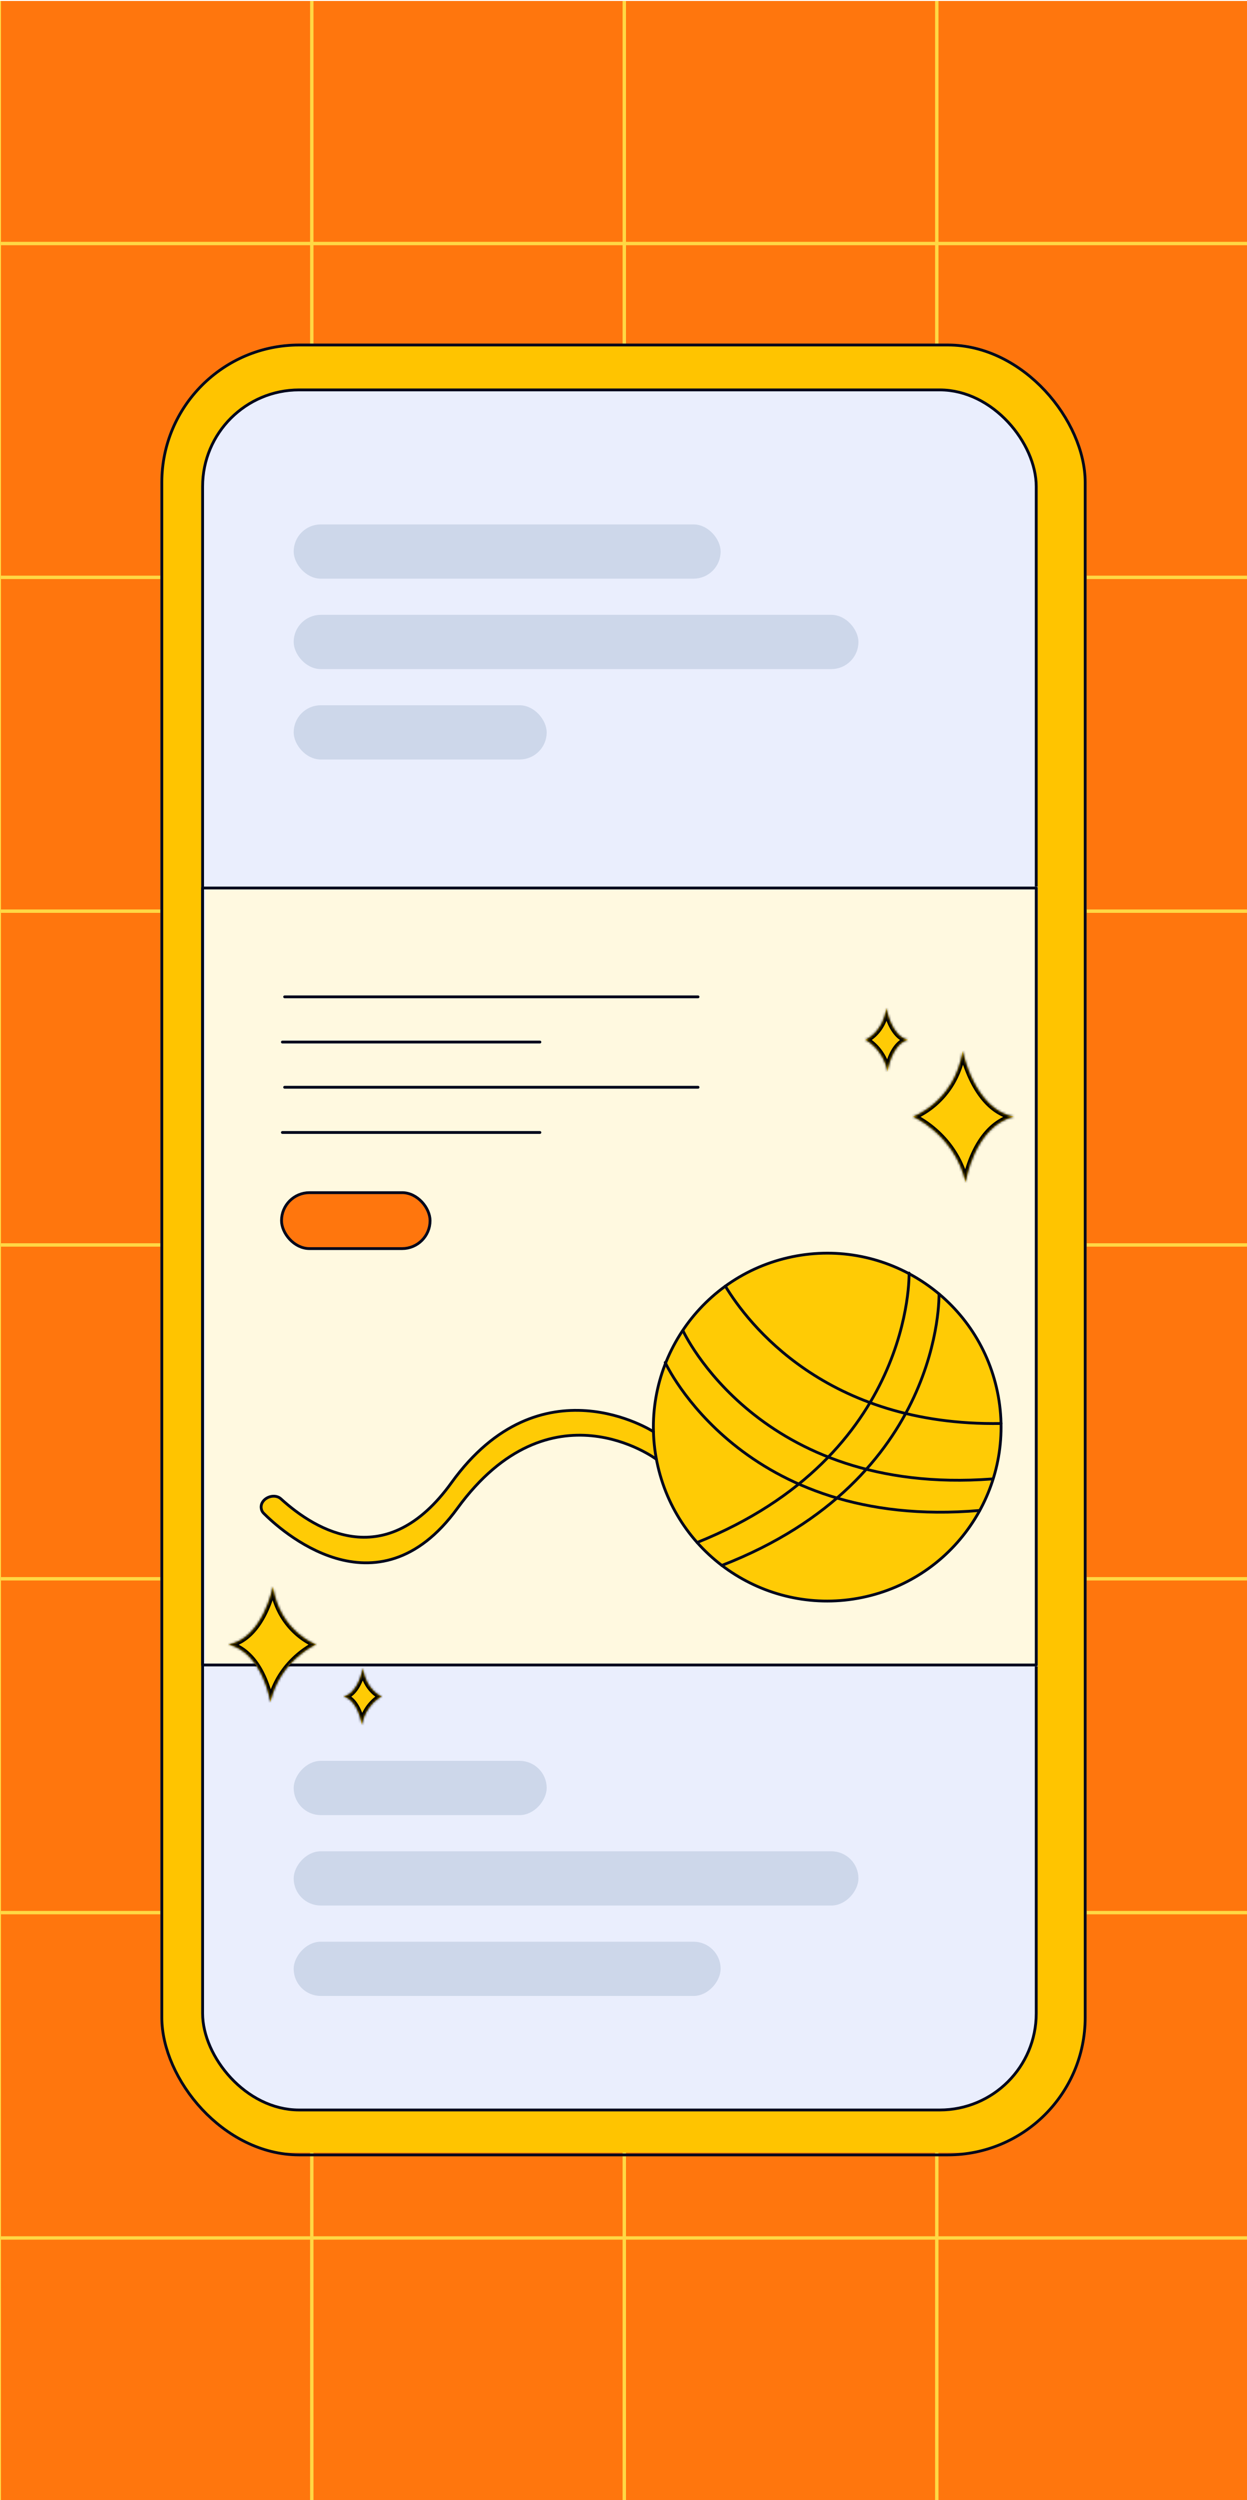 <svg xmlns="http://www.w3.org/2000/svg" width="552" height="1106" fill="none"><rect width="100%" height="100%" fill="#333333" stroke="none"/><g clip-path="url(#a)"><path fill="#fff" d="M0 0h552v1106H0z"/><g clip-path="url(#b)"><path fill="#FF760D" d="M971 .434v1394.54H-4.804V.434z"/><path stroke="#FFD844" stroke-width="1.5" d="M276.35-68.734V1995.04M414.682-68.734V1995.04M138.017-68.734V1995.04M-.315-68.734-.316 1995.04M1036.43 550.766H-17.505M1036.43 255.422H-17.505M1036.43 403.094H-17.505M1036.43 107.738H-17.505M1036.43 990.074H-17.505M1036.43 846.133H-17.505M1036.43 698.453H-17.505"/></g><g clip-path="url(#c)"><g clip-path="url(#d)"><path fill="#FFC400" d="M842.621 152.273h-1140.59v800.023h1140.59V152.273Z"/><path fill="#FFF9E0" d="m207.865 375.815 43.539.219h194.627c.649 0-3.899-19.28-4.549-20.923-2.816-7.011-7.365-13.365-13.214-18.185-12.996-10.516-27.293-9.64-42.781-7.887 3.899-.438-11.697-15.117-13.538-16.542-7.798-6.134-17.654-9.53-27.402-9.968-9.422-.438-18.953 1.533-27.509 5.477-4.333 1.972-8.557 4.382-12.347 7.23-1.733 1.315-3.358 2.629-5.091 3.834-.325.219-4.224 2.958-2.816 3.287-14.404-3.396-30.109-5.587-44.622-2.629-25.885 5.258-45.489 29.577-49.496 55.977h5.307l-.108.11ZM207.865 703.795l43.539.219h194.627c.649 0-3.899-19.28-4.549-20.923-2.816-7.011-7.365-13.364-13.214-18.184-12.996-10.517-27.293-9.64-42.781-7.888 3.899-.438-11.697-15.117-13.538-16.541-7.798-6.135-17.654-9.531-27.402-9.969-9.422-.438-18.953 1.534-27.509 5.478-4.333 1.971-8.557 4.381-12.347 7.23-1.733 1.314-3.358 2.629-5.091 3.834-.325.219-4.224 2.957-2.816 3.286-14.404-3.396-30.109-5.587-44.622-2.629-25.885 5.258-45.489 29.577-49.496 55.978h5.307l-.108.109ZM289.906 534.225l-26.857.134H142.997c-.401 0 2.405-11.77 2.806-12.773 1.737-4.28 4.543-8.159 8.15-11.101 8.017-6.42 16.836-5.885 26.389-4.815-2.405-.268 7.215-9.229 8.351-10.098 4.81-3.745 10.889-5.819 16.902-6.086 5.812-.268 11.691.936 16.969 3.344 2.672 1.203 5.278 2.675 7.616 4.413 1.069.803 2.071 1.605 3.14 2.341.201.134 2.606 1.806 1.737 2.006 8.885-2.073 18.572-3.41 27.524-1.605 15.967 3.21 28.059 18.056 30.531 34.173h-3.273l.067.067ZM289.906 853.006l-26.857.134H142.997c-.401 0 2.405-11.77 2.806-12.773 1.737-4.28 4.543-8.159 8.15-11.101 8.017-6.42 16.836-5.885 26.389-4.815-2.405-.268 7.215-9.229 8.351-10.098 4.81-3.745 10.889-5.818 16.902-6.086 5.812-.267 11.691.936 16.969 3.344 2.672 1.204 5.278 2.675 7.616 4.414 1.069.802 2.071 1.605 3.14 2.34.201.134 2.606 1.806 1.737 2.006 8.885-2.073 18.572-3.41 27.524-1.605 15.967 3.21 28.059 18.057 30.531 34.174h-3.273l.067.066Z"/></g><rect width="369.014" height="760.953" x="89.686" y="172.492" fill="#EAEEFD" stroke="#00081C" stroke-width="1.25" rx="42.723"/><rect width="189" height="24" x="130" y="232" fill="#CDD7EA" rx="12"/><rect width="189" height="24" fill="#CDD7EA" rx="12" transform="matrix(1 0 0 -1 130 883)"/><rect width="250" height="24" x="130" y="272" fill="#CDD7EA" rx="12"/><rect width="250" height="24" fill="#CDD7EA" rx="12" transform="matrix(1 0 0 -1 130 843)"/><rect width="112" height="24" x="130" y="312" fill="#CDD7EA" rx="12"/><rect width="112" height="24" fill="#CDD7EA" rx="12" transform="matrix(1 0 0 -1 130 803)"/><g clip-path="url(#e)"><path fill="#FFF9E0" d="M459.326 392.223H90.868v344.978h368.458V392.223Z"/><path fill="#FFCB05" d="M383.583 706.292c-41.391 9.611-82.737-16.152-92.347-57.544-9.611-41.391 16.152-82.736 57.544-92.346 41.391-9.611 82.736 16.152 92.346 57.543 9.611 41.391-16.152 82.736-57.543 92.347Z"/><path fill="#FFCB05" d="M290.491 645.536s-46.799-34.855-88.048 21.778c-35.794 49.149-79.005 8.943-85.762 2.117-.617-.623-.959-1.412-1.057-2.284-.473-4.214 5.595-6.914 8.732-4.062 15.731 14.301 46.734 32.79 75.474-7.12 39.531-54.9 89.456-22.584 89.456-22.584"/><path stroke="#00081C" stroke-linecap="round" stroke-linejoin="round" stroke-width="1.25" d="M383.583 706.292c-41.391 9.611-82.737-16.152-92.347-57.544-9.611-41.391 16.152-82.736 57.544-92.346 41.391-9.611 82.736 16.152 92.346 57.543 9.611 41.391-16.152 82.736-57.543 92.347Z"/><path stroke="#00081C" stroke-linecap="round" stroke-linejoin="round" stroke-width="1.25" d="M415.664 572.434s2.282 81.931-96.143 120.105"/><path stroke="#00081C" stroke-linecap="round" stroke-linejoin="round" stroke-width="1.25" d="M402.417 563.195s2.242 80.629-93.819 119.194"/><path stroke="#00081C" stroke-linecap="round" stroke-linejoin="round" stroke-width="1.25" d="M294.458 602.763s34.052 74.554 139.228 65.454"/><path stroke="#00081C" stroke-linecap="round" stroke-linejoin="round" stroke-width="1.25" d="M302.301 588.63s33.515 73.368 136.741 65.66M321.085 568.995c9.722 16.08 44.369 62.04 122.028 60.75M290.491 645.536s-46.799-34.855-88.048 21.778c-35.794 49.149-79.005 8.943-85.762 2.117-.617-.623-.959-1.412-1.057-2.284v0c-.473-4.214 5.595-6.914 8.732-4.062 15.731 14.301 46.734 32.79 75.474-7.12 39.531-54.9 89.456-22.584 89.456-22.584"/></g><path stroke="#00081C" stroke-linecap="round" stroke-linejoin="round" stroke-width="1.25" d="M125 501h114M125 461h114M126 481h183M126 441h183"/><rect width="65.75" height="24.75" x="124.625" y="527.625" fill="#FF760D" stroke="#00081C" stroke-width="1.25" rx="12.375"/><path stroke="#00081C" stroke-linecap="round" stroke-linejoin="round" stroke-width="1.25" d="M89.688 736.576V392.848h369.014v343.728H89.688Z"/><mask id="f" fill="#fff"><path d="M152 750.478c6.709 1.862 8.145 12.522 8.145 12.522 1.915-9.162 8.855-12.522 8.855-12.522v.044s-6.94-2.727-8.368-12.522c0 0-1.963 11.176-8.632 12.522"/></mask><path fill="#FFCB05" d="M152 750.478c6.709 1.862 8.145 12.522 8.145 12.522 1.915-9.162 8.855-12.522 8.855-12.522v.044s-6.94-2.727-8.368-12.522c0 0-1.963 11.176-8.632 12.522"/><path fill="#000" d="m160.145 763 1.468.307-2.955-.107 1.487-.2ZM169 750.478l-.654-1.35 2.154-1.043v2.393H169Zm0 .044h1.5v2.201l-2.049-.805.549-1.396ZM160.632 738l-1.478-.259 2.962.043-1.484.216Zm-8.231 11.032c4.054 1.126 6.334 4.833 7.574 7.832a26.912 26.912 0 0 1 1.635 5.786l.015.105.005.03.001.009v.005c.001 0 .001.001-1.486.201-1.487.2-1.487.201-1.486.201v.001l-.001-.002-.002-.016-.011-.075a20.736 20.736 0 0 0-.29-1.464 23.854 23.854 0 0 0-1.153-3.635c-1.155-2.795-2.948-5.35-5.603-6.087l.802-2.891Zm6.276 13.661c1.027-4.917 3.412-8.298 5.55-10.448a18.913 18.913 0 0 1 2.821-2.343c.375-.253.686-.44.91-.567.112-.063.202-.112.268-.146l.08-.041.025-.013.009-.004.004-.002.001-.001.655 1.35c.654 1.35.654 1.35.655 1.349h.001l.001-.001.002-.001-.005.003-.037.019a10.851 10.851 0 0 0-.894.543 15.929 15.929 0 0 0-2.369 1.971c-1.81 1.82-3.854 4.701-4.741 8.946l-2.936-.614Zm11.823-12.215v.044h-3v-.044h3Zm-1.5.044-.55 1.396-.002-.001-.004-.002-.01-.004-.028-.011a6.158 6.158 0 0 1-.363-.165 11.436 11.436 0 0 1-.928-.51 15.158 15.158 0 0 1-2.822-2.228c-2.121-2.113-4.381-5.533-5.146-10.781l2.969-.432c.663 4.547 2.588 7.388 4.294 9.088.86.856 1.674 1.432 2.262 1.789.293.178.529.301.683.376.077.038.134.063.167.078l.032.013.002.001-.002-.001-.003-.001h-.001c-.001 0-.001-.001-.55 1.395ZM160.632 738l1.477.26v.002l-.001.003-.002.009-.005.031-.021.108a26.946 26.946 0 0 1-.411 1.745 29.039 29.039 0 0 1-1.483 4.211c-1.354 3.028-3.784 6.795-7.889 7.624l-.594-2.941c2.564-.517 4.45-3.011 5.744-5.908a25.865 25.865 0 0 0 1.325-3.767c.137-.507.234-.924.296-1.211.031-.144.053-.254.068-.327a4.971 4.971 0 0 0 .018-.097v-.003.001l1.478.26Z" mask="url(#f)"/><mask id="g" fill="#fff"><path d="M101 727.455c15.391 3.8 18.686 25.545 18.686 25.545C124.078 734.309 140 727.455 140 727.455v.09s-15.922-5.563-19.198-25.545c0 0-4.502 22.8-19.802 25.545"/></mask><path fill="#FFCB05" d="M101 727.455c15.391 3.8 18.686 25.545 18.686 25.545C124.078 734.309 140 727.455 140 727.455v.09s-15.922-5.563-19.198-25.545c0 0-4.502 22.8-19.802 25.545"/><path fill="#000" d="m119.686 753 1.46.343-2.943-.118 1.483-.225ZM140 727.455l-.593-1.378 2.093-.901v2.279H140Zm0 .09h1.5v2.114l-1.995-.698.495-1.416ZM120.802 702l-1.472-.291 2.952.048-1.48.243Zm-19.442 23.998c8.356 2.063 13.297 8.96 16.115 15.022 1.421 3.058 2.341 5.985 2.906 8.143.284 1.081.479 1.974.604 2.602a28.62 28.62 0 0 1 .18.987l.002.015.001.005v.002c.001.001.001.001-1.482.226l-1.483.225v.001l-.001-.001-.001-.008a1.095 1.095 0 0 0-.006-.039l-.028-.166a30.522 30.522 0 0 0-.124-.66 41.88 41.88 0 0 0-.564-2.429c-.533-2.038-1.399-4.786-2.725-7.639-2.677-5.76-7.079-11.636-14.114-13.373l.72-2.913Zm16.865 26.659c2.284-9.716 7.567-16.357 12.265-20.557a40.844 40.844 0 0 1 6.183-4.569 30.88 30.88 0 0 1 1.959-1.085c.236-.119.424-.209.555-.27l.155-.07.044-.02.013-.006.005-.002.001-.001c.001 0 .002 0 .595 1.378l.594 1.377h.001v-.001l-.004.002a.361.361 0 0 1-.024.011l-.114.052a14.45 14.45 0 0 0-.47.229c-.415.209-1.022.532-1.769.98a37.823 37.823 0 0 0-5.724 4.231c-4.362 3.9-9.235 10.032-11.344 19.007l-2.921-.686Zm23.275-25.202v.09h-3v-.09h3Zm-1.5.09-.496 1.416-.002-.001-.006-.002-.014-.005-.046-.017a16.935 16.935 0 0 1-.722-.292 25.65 25.65 0 0 1-1.966-.96 32.847 32.847 0 0 1-6.113-4.295c-4.605-4.08-9.611-10.762-11.313-21.146l2.96-.486c1.574 9.598 6.167 15.688 10.342 19.386a29.784 29.784 0 0 0 5.55 3.901c.73.395 1.325.671 1.731.847.203.087.358.15.459.189.05.02.087.033.109.041l.022.008.003.001h-.002c-.001 0-.001-.001-.496 1.415ZM120.802 702c1.472.291 1.471.291 1.471.292v.001l-.001.005a10.79 10.79 0 0 0-.015.073l-.044.207c-.039.178-.098.435-.177.762-.159.652-.401 1.58-.741 2.701-.678 2.236-1.748 5.257-3.316 8.376-3.098 6.161-8.344 13.103-16.714 14.605l-.53-2.953c6.93-1.244 11.585-7.075 14.563-13 1.47-2.923 2.482-5.774 3.126-7.899.321-1.06.55-1.934.697-2.54.074-.302.127-.537.161-.694l.038-.176.008-.041.002-.009v-.001c.001 0 0 0 0 0l1.472.291Z" mask="url(#g)"/><mask id="h" fill="#fff"><path d="M402 459.975c-7.498 2.086-9.103 14.025-9.103 14.025-2.14-10.262-9.897-14.025-9.897-14.025v.05s7.757-3.055 9.353-14.025c0 0 2.193 12.518 9.647 14.025"/></mask><path fill="#FFCB05" d="M402 459.975c-7.498 2.086-9.103 14.025-9.103 14.025-2.14-10.262-9.897-14.025-9.897-14.025v.05s7.757-3.055 9.353-14.025c0 0 2.193 12.518 9.647 14.025"/><path fill="#000" d="m392.897 474-1.469.306 2.955-.106-1.486-.2ZM383 459.975l.655-1.35-2.155-1.045v2.395h1.5Zm0 .05h-1.5v2.203l2.05-.807-.55-1.396ZM392.353 446l1.477-.259-2.961.043 1.484.216Zm9.245 12.53c-4.449 1.238-6.968 5.321-8.348 8.668a29.85 29.85 0 0 0-1.446 4.565 28.317 28.317 0 0 0-.37 1.873l-.017.116-.005.033-.001.01-.001.003v.001l1.487.201 1.486.201.001-.003.002-.018.013-.086c.012-.077.031-.196.058-.35a26.942 26.942 0 0 1 1.566-5.402c1.297-3.144 3.33-6.073 6.379-6.922l-.804-2.89Zm-7.233 15.164c-1.14-5.466-3.784-9.223-6.154-11.611a20.94 20.94 0 0 0-3.127-2.603 15.112 15.112 0 0 0-1.3-.789 5.096 5.096 0 0 1-.086-.044l-.027-.014-.01-.004-.003-.002-.002-.001c-.001 0-.001-.001-.656 1.349-.655 1.35-.655 1.349-.656 1.349h-.001l-.001-.001-.001-.001.006.004.044.022a11.996 11.996 0 0 1 1.016.619c.692.467 1.65 1.197 2.674 2.229 2.043 2.058 4.347 5.315 5.347 10.11l2.937-.612ZM381.5 459.975v.05h3v-.05h-3Zm1.5.05c.55 1.396.55 1.395.551 1.395l.002-.001.004-.001.011-.005a.927.927 0 0 0 .03-.012l.091-.039c.075-.033.178-.08.305-.141.253-.124.604-.308 1.023-.563a16.9 16.9 0 0 0 3.121-2.47c2.346-2.342 4.85-6.137 5.699-11.972l-2.968-.432c-.748 5.136-2.919 8.353-4.851 10.281a13.845 13.845 0 0 1-2.561 2.03 9.446 9.446 0 0 1-.971.519l-.039.017-.004.001.002-.001.003-.001h.001c.001 0 .001-.001.551 1.395ZM392.353 446c-1.478.259-1.478.259-1.477.26v.004l.002.01.006.034.023.119a26.503 26.503 0 0 0 .457 1.942 32.163 32.163 0 0 0 1.647 4.689c1.509 3.383 4.193 7.527 8.692 8.437l.594-2.94c-2.955-.598-5.095-3.466-6.546-6.719a29.222 29.222 0 0 1-1.49-4.246 28.255 28.255 0 0 1-.409-1.735 3.156 3.156 0 0 1-.017-.091l-.004-.02-.001-.004-1.477.26Z" mask="url(#h)"/><mask id="i" fill="#fff"><path d="M449 493.948C431.241 498.27 427.44 523 427.44 523c-5.068-21.256-23.44-29.052-23.44-29.052v.104s18.372-6.328 22.152-29.052c0 0 5.194 25.929 22.848 29.052"/></mask><path fill="#FFCB05" d="M449 493.948C431.241 498.27 427.44 523 427.44 523c-5.068-21.256-23.44-29.052-23.44-29.052v.104s18.372-6.328 22.152-29.052c0 0 5.194 25.929 22.848 29.052"/><path fill="#000" d="m427.44 523-1.459.348 2.941-.12-1.482-.228ZM404 493.948l.586-1.381-2.086-.885v2.266h1.5Zm0 .104h-1.5v2.103l1.988-.685-.488-1.418ZM426.152 465l1.47-.295-2.95.049 1.48.246Zm22.493 27.491c-9.535 2.32-15.198 10.085-18.442 16.964-1.633 3.465-2.692 6.781-3.342 9.228a50.806 50.806 0 0 0-.693 2.948c-.072.356-.124.636-.158.829-.018.097-.03.173-.039.225l-.01.061-.003.018v.005l-.001.002 1.483.229 1.482.229v-.002l.002-.009.007-.045.033-.191c.03-.171.077-.426.144-.755a47.81 47.81 0 0 1 .653-2.773c.617-2.326 1.62-5.462 3.156-8.719 3.097-6.567 8.213-13.328 16.438-15.329l-.71-2.915Zm-19.746 30.161c-2.624-11.003-8.693-18.52-14.088-23.274a46.783 46.783 0 0 0-7.099-5.171 35.52 35.52 0 0 0-2.245-1.225 21.026 21.026 0 0 0-.878-.413l-.002-.001s-.001-.001-.587 1.38l-.587 1.381v-.001.001l.005.002.03.013.134.06c.122.057.308.144.55.264.483.24 1.188.611 2.056 1.122a43.906 43.906 0 0 1 6.64 4.838c5.058 4.458 10.708 11.466 13.153 21.72l2.918-.696ZM402.5 493.948v.104h3v-.104h-3Zm1.5.104a93.82 93.82 0 0 0 .49 1.417h.002l.006-.002a1.186 1.186 0 0 0 .067-.024l.179-.067c.152-.058.368-.144.641-.261a28.952 28.952 0 0 0 2.249-1.083 37.655 37.655 0 0 0 7.011-4.855c5.281-4.61 11.03-12.17 12.986-23.931l-2.959-.492c-1.824 10.963-7.151 17.93-12 22.164a34.707 34.707 0 0 1-6.447 4.466c-.849.452-1.543.77-2.017.972a14.5 14.5 0 0 1-.667.267l-.028.01-.004.001h.001c.001 0 .002-.001.49 1.418ZM426.152 465l-1.471.296v.002l.002.005.003.018.013.063.051.233c.045.202.112.493.203.863.182.739.462 1.791.852 3.061.781 2.536 2.012 5.961 3.814 9.496 3.569 6.996 9.58 14.804 19.12 16.492l.522-2.954c-8.113-1.435-13.527-8.153-16.969-14.902-1.703-3.338-2.874-6.591-3.619-9.014a53.198 53.198 0 0 1-.807-2.898 32.179 32.179 0 0 1-.231-.996l-.01-.048-.002-.011-.001-.001-1.47.295Z" mask="url(#i)"/></g><rect width="408.75" height="800.688" x="71.625" y="152.625" stroke="#00081C" stroke-width="1.25" rx="60.785"/></g><defs><clipPath id="a"><path fill="#fff" d="M0 0h552v1106H0z"/></clipPath><clipPath id="b"><path fill="#fff" d="M971 .434v1394.54H-4.804V.434z"/></clipPath><clipPath id="c"><rect width="410" height="801.938" x="71" y="152" fill="#fff" rx="61.41"/></clipPath><clipPath id="d"><path fill="#fff" d="M-297.969 152.273h1140.59v800.023h-1140.59z"/></clipPath><clipPath id="e"><path fill="#fff" d="M90.868 392.223h368.458v344.978H90.868z"/></clipPath></defs></svg>
